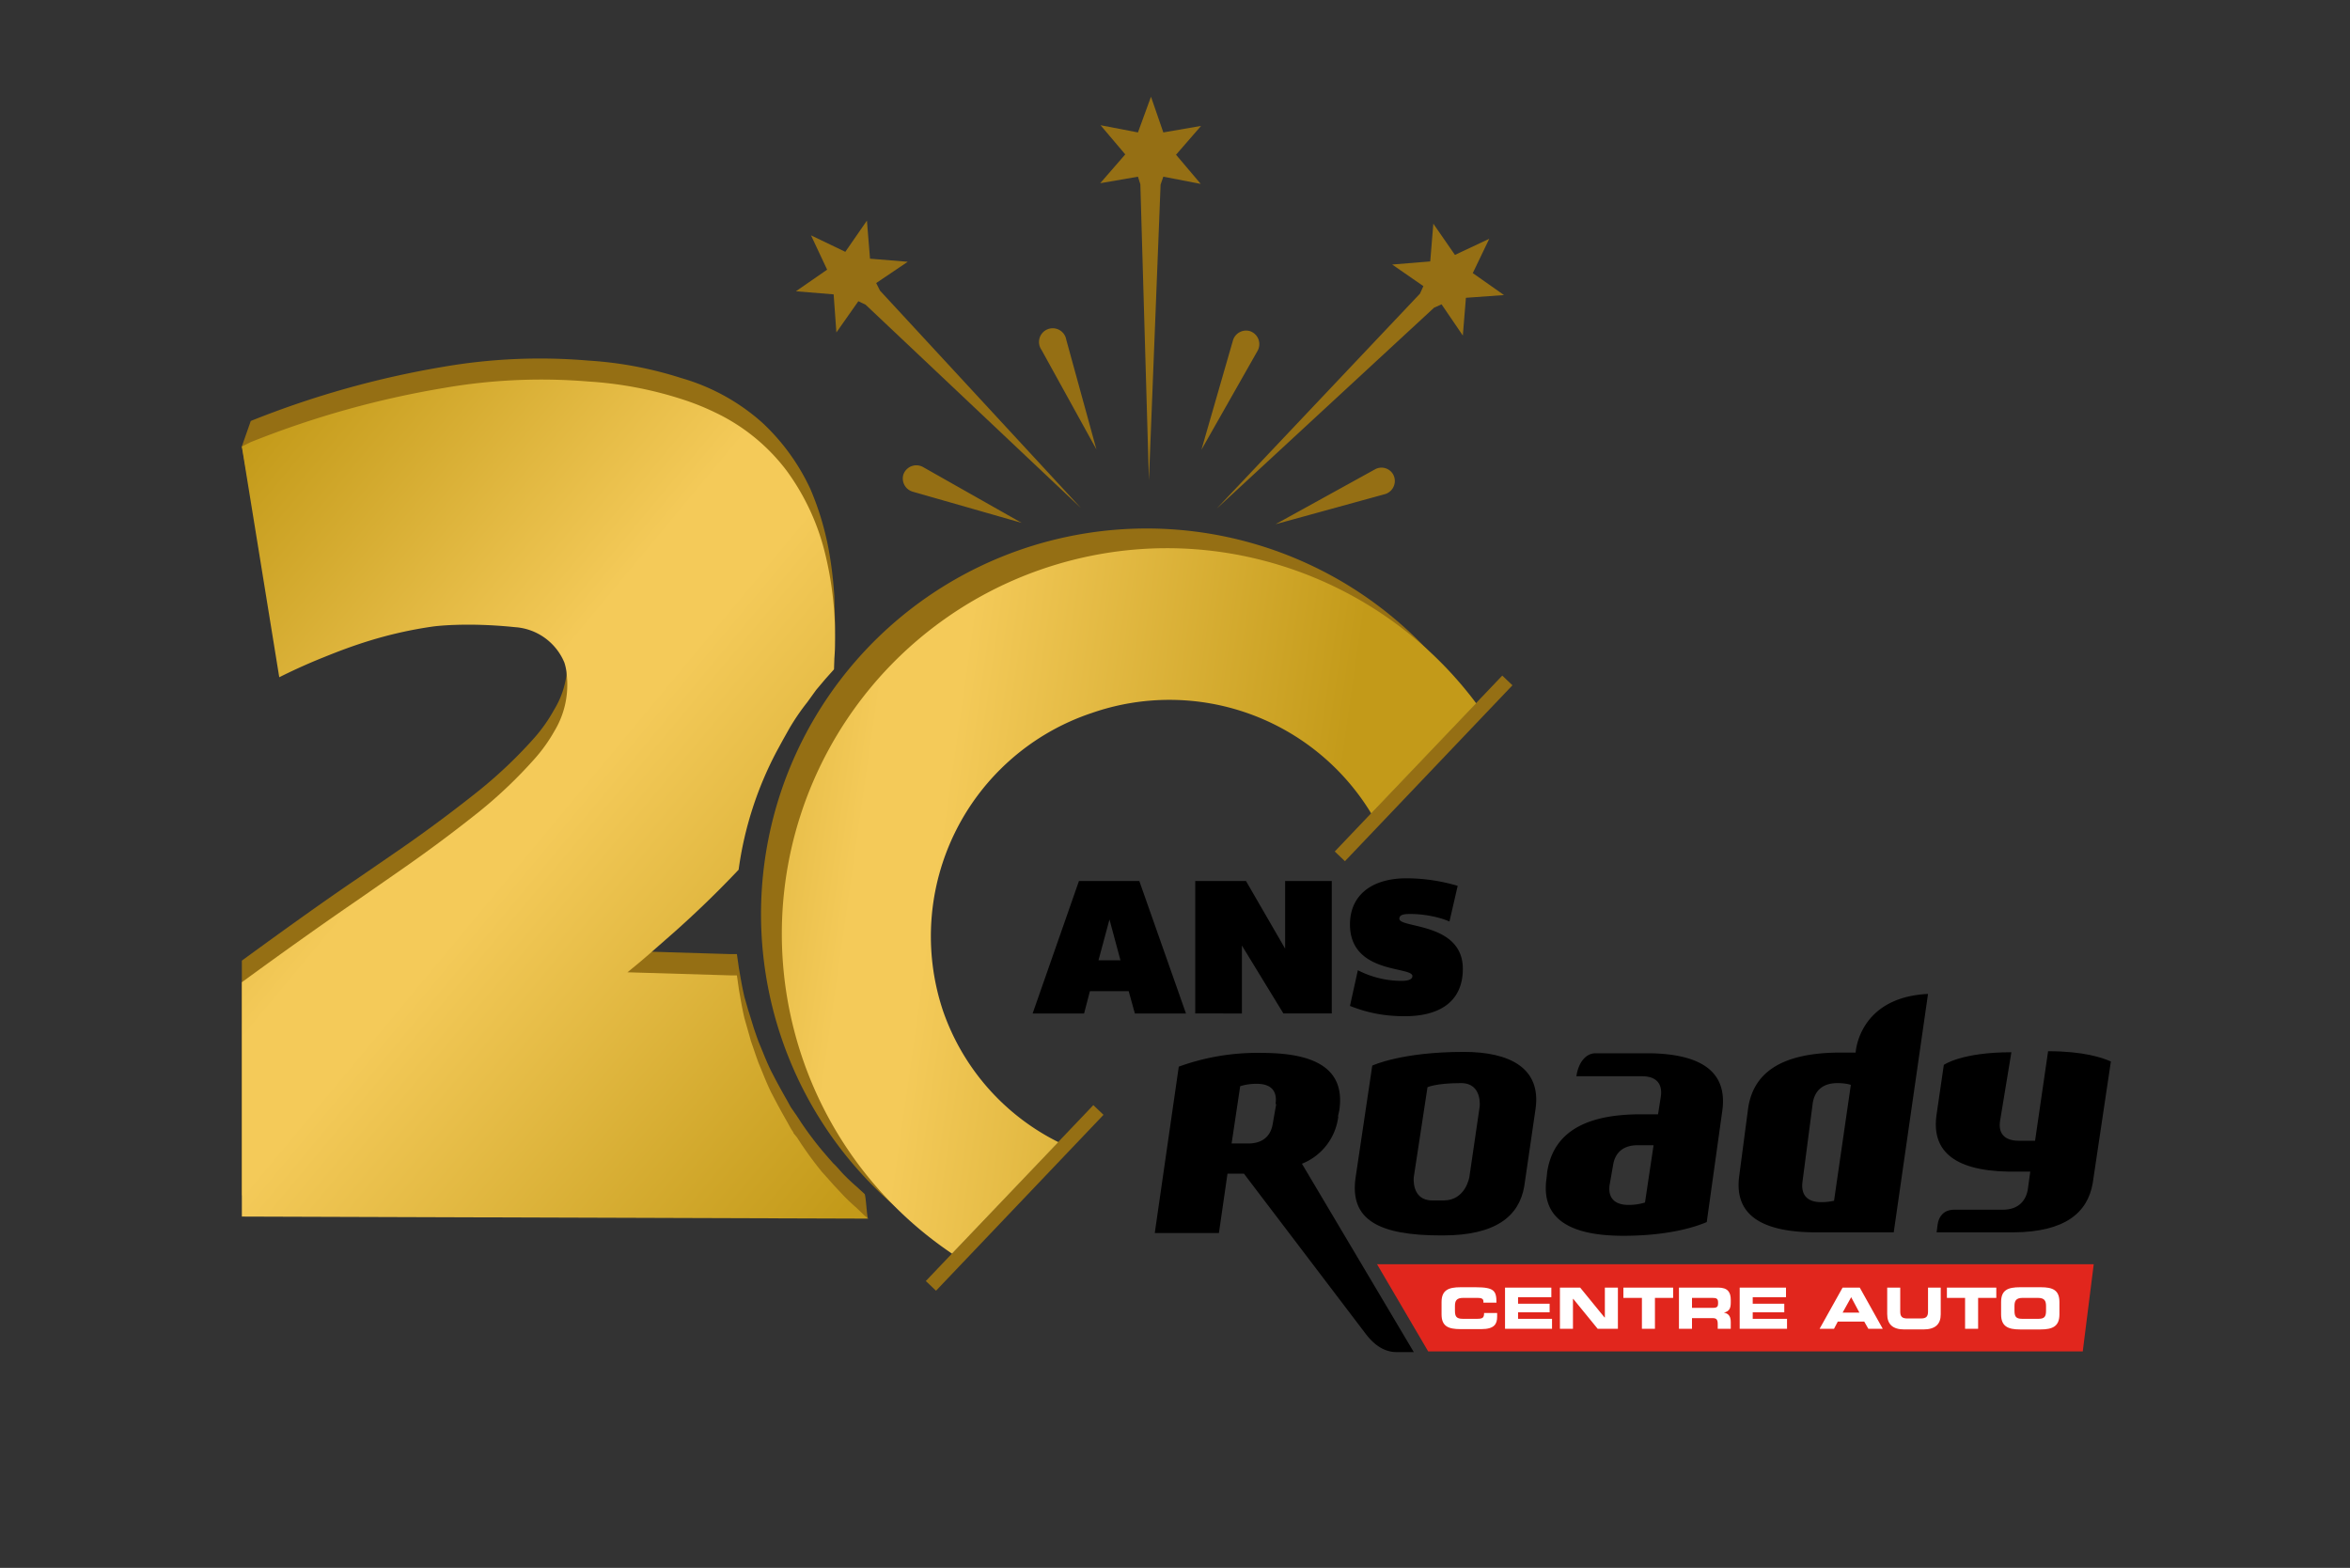 <svg version="1.1" width="685" height="457"  xmlns="http://www.w3.org/2000/svg" viewBox="0 0 685 457" xml:space="preserve"><rect x="0" y="0" width="685" height="457" fill="#333333" stroke="none"/><style>.st0{fill:#956f14}</style><path class="st0" d="M425.4 200.7a112.4 112.4 0 1 0-152.4 160l5.5-5.7c-5.3-20-5.8-53.4-9.5-66.1a69.6 69.6 0 0 1 43.5-86.7c32.3-11 68.5.4 84.5 28.4l28.4-29.9z"/><path class="st0" d="M249.6 345.8a61.4 61.4 0 0 1-3.9-3.7c-1.2-1.3-2-2.3-2.8-3l-1.5-1.7-1.8-2.1a104.8 104.8 0 0 1-4.9-6.4l-1.1-1.6-1.3-2-.9-1.3-.9-1.3-1.1-2a189.5 189.5 0 0 1-4.3-7.9c-.3-.5-1.4-2.8-2.6-5.8l-1.4-3.4a143 143 0 0 1-1.4-4l-.7-2.3-1-3.2-1-3.5c-.8-3.4-1.2-6.1-1.6-8.3l-.6-4.2h-1.7l-30.2-.9 3.4-2.8 2.7-2.3 7.3-6.4a299.2 299.2 0 0 0 19-18.4 103.5 103.5 0 0 1 11.2-34.7l1.8-3.3 1.9-3.2a65.8 65.8 0 0 1 5-7.6l2.7-3.6 2.7-3.2 2.5-2.8.1-2.8c0-.6.2-2.3.2-4.8l-.2-7.7c-.2-2.6-.5-6.7-1.4-12a83.4 83.4 0 0 0-5.6-19.1 62.3 62.3 0 0 0-14-19.3 60.4 60.4 0 0 0-23.6-13 110.8 110.8 0 0 0-27.1-5.1 165.8 165.8 0 0 0-42.2 1.8 271 271 0 0 0-56.2 15.8l-2.6 7.4 10.9 61c3-1.5 7.4-3.5 12.8-5.7 7.5-3 18-7.1 32-9.1 0 0 9.4-1.3 24 .2 1.9.3 4.9.6 8 2.6a16 16 0 0 1 6.3 7.8c.6 1.8.7 3.3.8 4.8a26 26 0 0 1-3.8 15.2 46.1 46.1 0 0 1-5.6 8 134.7 134.7 0 0 1-16 15.3 423.6 423.6 0 0 1-22.8 17l-12.8 8.8c-8 5.4-19.3 13.4-33.8 24v68.4L253 355c-.3-.1-.6-6.7-1-7l-2.5-2.3zm13.7-207.4a4 4 0 0 0 2.7 4.9l31.8 9.1-28.8-16.3a4 4 0 0 0-5.7 2.3zm56.3-7.4-8.8-32a4 4 0 1 0-7.2 3l16 29zm44.7-34.5a4 4 0 0 0-4.9 2.7l-9.2 31.9 16.4-28.9a4 4 0 0 0-2.3-5.7zm36.5 40.3-29 16 32-8.8a4 4 0 0 0 2.3-5.7 3.9 3.9 0 0 0-5.3-1.5zm-69.1-85.3.7 2.2 2.5 86.3 3.4-86.2.8-2.3 10.9 2.1-7.2-8.5 7.3-8.4-11 1.9-3.6-10.4-3.8 10.4-10.9-2.1L328 45l-7.3 8.4zm82.2 34.1-59.3 62.7L418 89.7l2.2-1 6.2 9.1.9-11 11.1-.8-9.1-6.4 4.8-10-10 4.7-6.3-9.1-.9 11-11.1.9 9.1 6.3z"/><path transform="rotate(-46.4 295.8 349.2)" class="st0" d="M260.4 347.1h70.8v4.1h-70.8z"/><path transform="rotate(-46.4 415 224)" class="st0" d="M379.6 221.9h70.8v4.1h-70.8z"/><path class="st0" d="m243 85.8.8 11.1 6.4-9.1 2.1 1 62.8 59.3-58.6-63.4-1.1-2.2 9.2-6.2-11-.9-.9-11.1-6.3 9.1-10-4.8 4.7 10-9.1 6.3z"/><path style="fill:#e1261d" d="m401.4 368.5 14.9 25.4h190.8l3.2-25.4z"/><path d="M430.4 384.4h-4c-1.9 0-2.3-.7-2.3-2.4v-1.3c0-1.5.4-2.4 2.4-2.4h4.2c1 0 1.7.2 1.7 1v.4h3.8c0-3.4-.6-4.5-6-4.5h-4.5c-3.4 0-5.5.8-5.5 4.3v3.6c0 3.5 2 4.3 5.5 4.3h6.1c3.8 0 4.6-1.5 4.6-3.6v-1.1h-3.8c0 1.5-.5 1.7-2.2 1.7zm12.1-1.9h9.2V380h-9.2v-1.9h9.7v-2.8h-13.5v12h13.7v-2.9h-9.9zm25.3 1.5h-.1l-7.1-8.7h-5.9v12h3.8v-8.7h.1l7.1 8.7h5.9v-12h-3.8zm5.4-5.7h5.4v9h3.8v-9h5.3v-3h-14.5zm27.6-3h-11.4v12h3.8v-3.1h6c1.1 0 1.5.4 1.5 1.7v1.4h3.8v-2c0-2-1-2.5-2-2.7 1.7-.4 2-1.4 2-3v-.7c0-2.2-.8-3.6-3.7-3.6zm0 4.7c0 .8-.3 1.2-1.4 1.2h-6.2v-2.9h5.9c1.2 0 1.7.2 1.7 1.3v.4zm10.1 2.5h9.2V380h-9.2v-1.9h9.7v-2.8h-13.5v12h13.8v-2.9h-10zm26.2-7.2-6.7 12h4.2l1.1-2.1h7.7l1.2 2.1h4.2l-6.7-12h-5zm0 7.3 2.5-4.5 2.4 4.5h-4.8zm24.9-.3c0 1.5-.6 2-2.1 2H556c-1.5 0-2.1-.5-2.1-2v-7h-3.8v7.7c0 3 1.6 4.5 5 4.5h5.5c3.5 0 5.1-1.5 5.1-4.4v-7.8H562v7zm5.5-4h5.3v9h3.8v-9h5.3v-3h-14.4zm27.4-3.1h-6.1c-3.5 0-5.5.8-5.5 4.3v3.6c0 3.5 2 4.4 5.5 4.4h6c3.5 0 5.5-.9 5.5-4.4v-3.6c0-3.5-2-4.3-5.4-4.3zm1.5 6.8c0 1.7-.4 2.4-2.2 2.4h-4.8c-1.8 0-2.2-.7-2.2-2.4v-1.3c0-1.5.4-2.4 2.4-2.4h4.4c2 0 2.4.9 2.4 2.4v1.3z" style="fill:#fff"/><path d="M332.2 256.8h-17.7L301 295.4h15l1.7-6.5H329l1.8 6.5h14.9l-13.6-38.6zm-12 23.1 3.2-11.9 3.2 11.9h-6.5zm41.8-4.3 12.1 19.8h14.1v-38.6h-13.6v19.7l-11.4-19.7h-14.8v38.6H362zm46.6 10.3a28 28 0 0 1-12.8-3.1l-2.3 10.4c4.3 1.7 9.2 3 16 3 10.2 0 16.9-4.3 16.9-13.8 0-13.6-18.5-11.8-18.5-14.6 0-1.2 1.3-1.4 3.2-1.4 4.5 0 9 1.1 11.4 2.2l2.4-10.4A53 53 0 0 0 410 256c-9.9 0-16.4 4.7-16.5 13.3-.1 14.7 18.2 12.3 18.2 15.2 0 .8-.8 1.4-3.2 1.4zm132.3 20.9h-4.4c-18 0-25.7 6.4-27 16.7l-2.5 19c-1.5 10.3 4.5 16.7 22.5 16.7H552l10-69.5c-20.3 1-21.1 17.1-21.1 17.1zm-6.3 43.2c-1 .2-2.2.4-3.7.4-4.7 0-5.9-2.7-5.5-5.9l3-23c.5-3.1 2.4-5.8 7.2-5.8 1.6 0 2.9.2 3.9.5l-4.9 33.8zM390 325.4l.4-1.8c1.5-10.4-4.5-16.7-22.5-16.7a67 67 0 0 0-24.3 4l-7 48.5h18.7l2.5-17.3h4.8l35.5 46.7c2.3 3 5.2 5.3 9 5.3h5l-32.6-54.9a17 17 0 0 0 10.6-13.8zm-18-3.6-1 5.7c-.5 3.2-2.5 5.8-7.2 5.8H359l2.5-16.7c1.3-.4 2.8-.7 4.8-.7 4.8 0 6 2.7 5.5 5.9zM481.1 307h-16c-2.8 0-5 2.6-5.6 6.7h19.1c4.8 0 6 2.8 5.5 6l-.8 5.1H477c-17 .3-24.4 6.7-26 16.7l-.2 1.9c-1.5 10.3 4.5 16.8 22.4 16.8 9.9 0 18.4-1.5 24.3-4L502 324c1.5-10.1-4-16.7-21-17zm-1.6 43.5a16 16 0 0 1-4.8.7c-4.7 0-6-2.7-5.5-5.9l1-5.7c.5-3.2 2.5-5.8 7.2-5.8h4.6l-2.5 16.7z"/><path d="M426.7 306.6c-18.3 0-26.7 4-26.7 4l-4.9 32.9c-1.6 12 6.7 16.6 25 16.6h.4c15.5 0 22.3-5.6 23.8-14.3l3.3-22.6c1.7-12-7.7-16.6-20.9-16.6zm4.6 16-3 20.5s-1.1 6.8-7.5 6.8h-3.3c-6.2 0-5.4-6.8-5.4-6.8l4-26.2s2.4-1.2 9.8-1.2c6.3 0 5.4 7 5.4 7zM597 306.4l-3.8 26.1h-4.7c-4.7 0-6-2.6-5.5-5.8l3.3-20c-14.4 0-19.6 3.6-19.7 3.7l-2.1 14.4c-1.5 10 4.2 16.4 21 16.7h6.3l-.7 5.1c-.5 3.2-2.6 6-7.3 6h-14.2c-3 0-4.5 2-4.8 4.3l-.3 2.3h22.4c15-.1 21.6-5.7 23.1-14.3l5.3-35.5c-2.4-1.1-8-3-18.3-3z"/><linearGradient id="SVGID_1_" gradientUnits="userSpaceOnUse" x1="46.5" y1="159.1" x2="259.9" y2="336.4"><stop offset="0" style="stop-color:#c39a19"/><stop offset=".4" style="stop-color:#f4ca59"/><stop offset=".5" style="stop-color:#f4ca59"/><stop offset="1" style="stop-color:#c39a19"/></linearGradient><path d="m70.5 130.2 10.9 67.2c3-1.5 7.4-3.6 12.9-5.8 7.4-3 17.9-7 32-9 0 0 9.3-1.3 23.8.2a16.8 16.8 0 0 1 14.4 10.3c.6 1.8.7 3.3.8 4.8a26 26 0 0 1-3.7 15.2 46.1 46.1 0 0 1-5.7 8 134.7 134.7 0 0 1-16 15.3 423.6 423.6 0 0 1-22.8 17l-12.8 8.9c-7.9 5.4-19.3 13.4-33.8 24v68.3l182.6.6-1-.8-2.5-2.4a61.4 61.4 0 0 1-3.9-3.7l-2.8-3-1.5-1.7-1.8-2a104.8 104.8 0 0 1-4.9-6.5l-1.1-1.6-1.3-2-1-1.2c0-.3-.4-.7-.8-1.4l-1.1-2a189.5 189.5 0 0 1-4.3-7.9c-.3-.5-1.4-2.8-2.6-5.8l-1.4-3.4a143 143 0 0 1-1.4-4l-.8-2.3-.9-3.2-1-3.5c-.8-3.4-1.2-6.1-1.6-8.3l-.6-4.2H213l-30.1-.9 3.4-2.8 2.7-2.3 7.3-6.4a299.2 299.2 0 0 0 19-18.4 103.5 103.5 0 0 1 11.2-34.7l1.8-3.3 1.8-3.2a65.8 65.8 0 0 1 5.2-7.6l2.6-3.6 2.7-3.2 2.5-2.8.1-2.8c0-.6.2-2.3.2-4.8a101.7 101.7 0 0 0-3.1-27 68 68 0 0 0-11-23.3 56.4 56.4 0 0 0-20.9-17 73.1 73.1 0 0 0-9.8-3.9 110.8 110.8 0 0 0-27.1-5.1 165.8 165.8 0 0 0-42.2 1.9A271 271 0 0 0 73 128.9l-2.6 1.3z" style="fill:url(#SVGID_1_)"/><linearGradient id="SVGID_00000134244238532521021460000008461427717504146085_" gradientUnits="userSpaceOnUse" x1="159" y1="240.7" x2="384.9" y2="272.9"><stop offset="0" style="stop-color:#c39a19"/><stop offset=".4" style="stop-color:#f4ca59"/><stop offset=".5" style="stop-color:#f4ca59"/><stop offset="1" style="stop-color:#c39a19"/></linearGradient><path style="fill:url(#SVGID_00000134244238532521021460000008461427717504146085_)" d="M304 165.8a112.4 112.4 0 0 0-26.5 199.6l31-32.5a67.3 67.3 0 0 1-33.7-38.5 68.6 68.6 0 0 1 43.5-86.6 68.8 68.8 0 0 1 81.4 29.3l30.6-32.1c-28.4-38-79-55.3-126.3-39.2z"/></svg>
